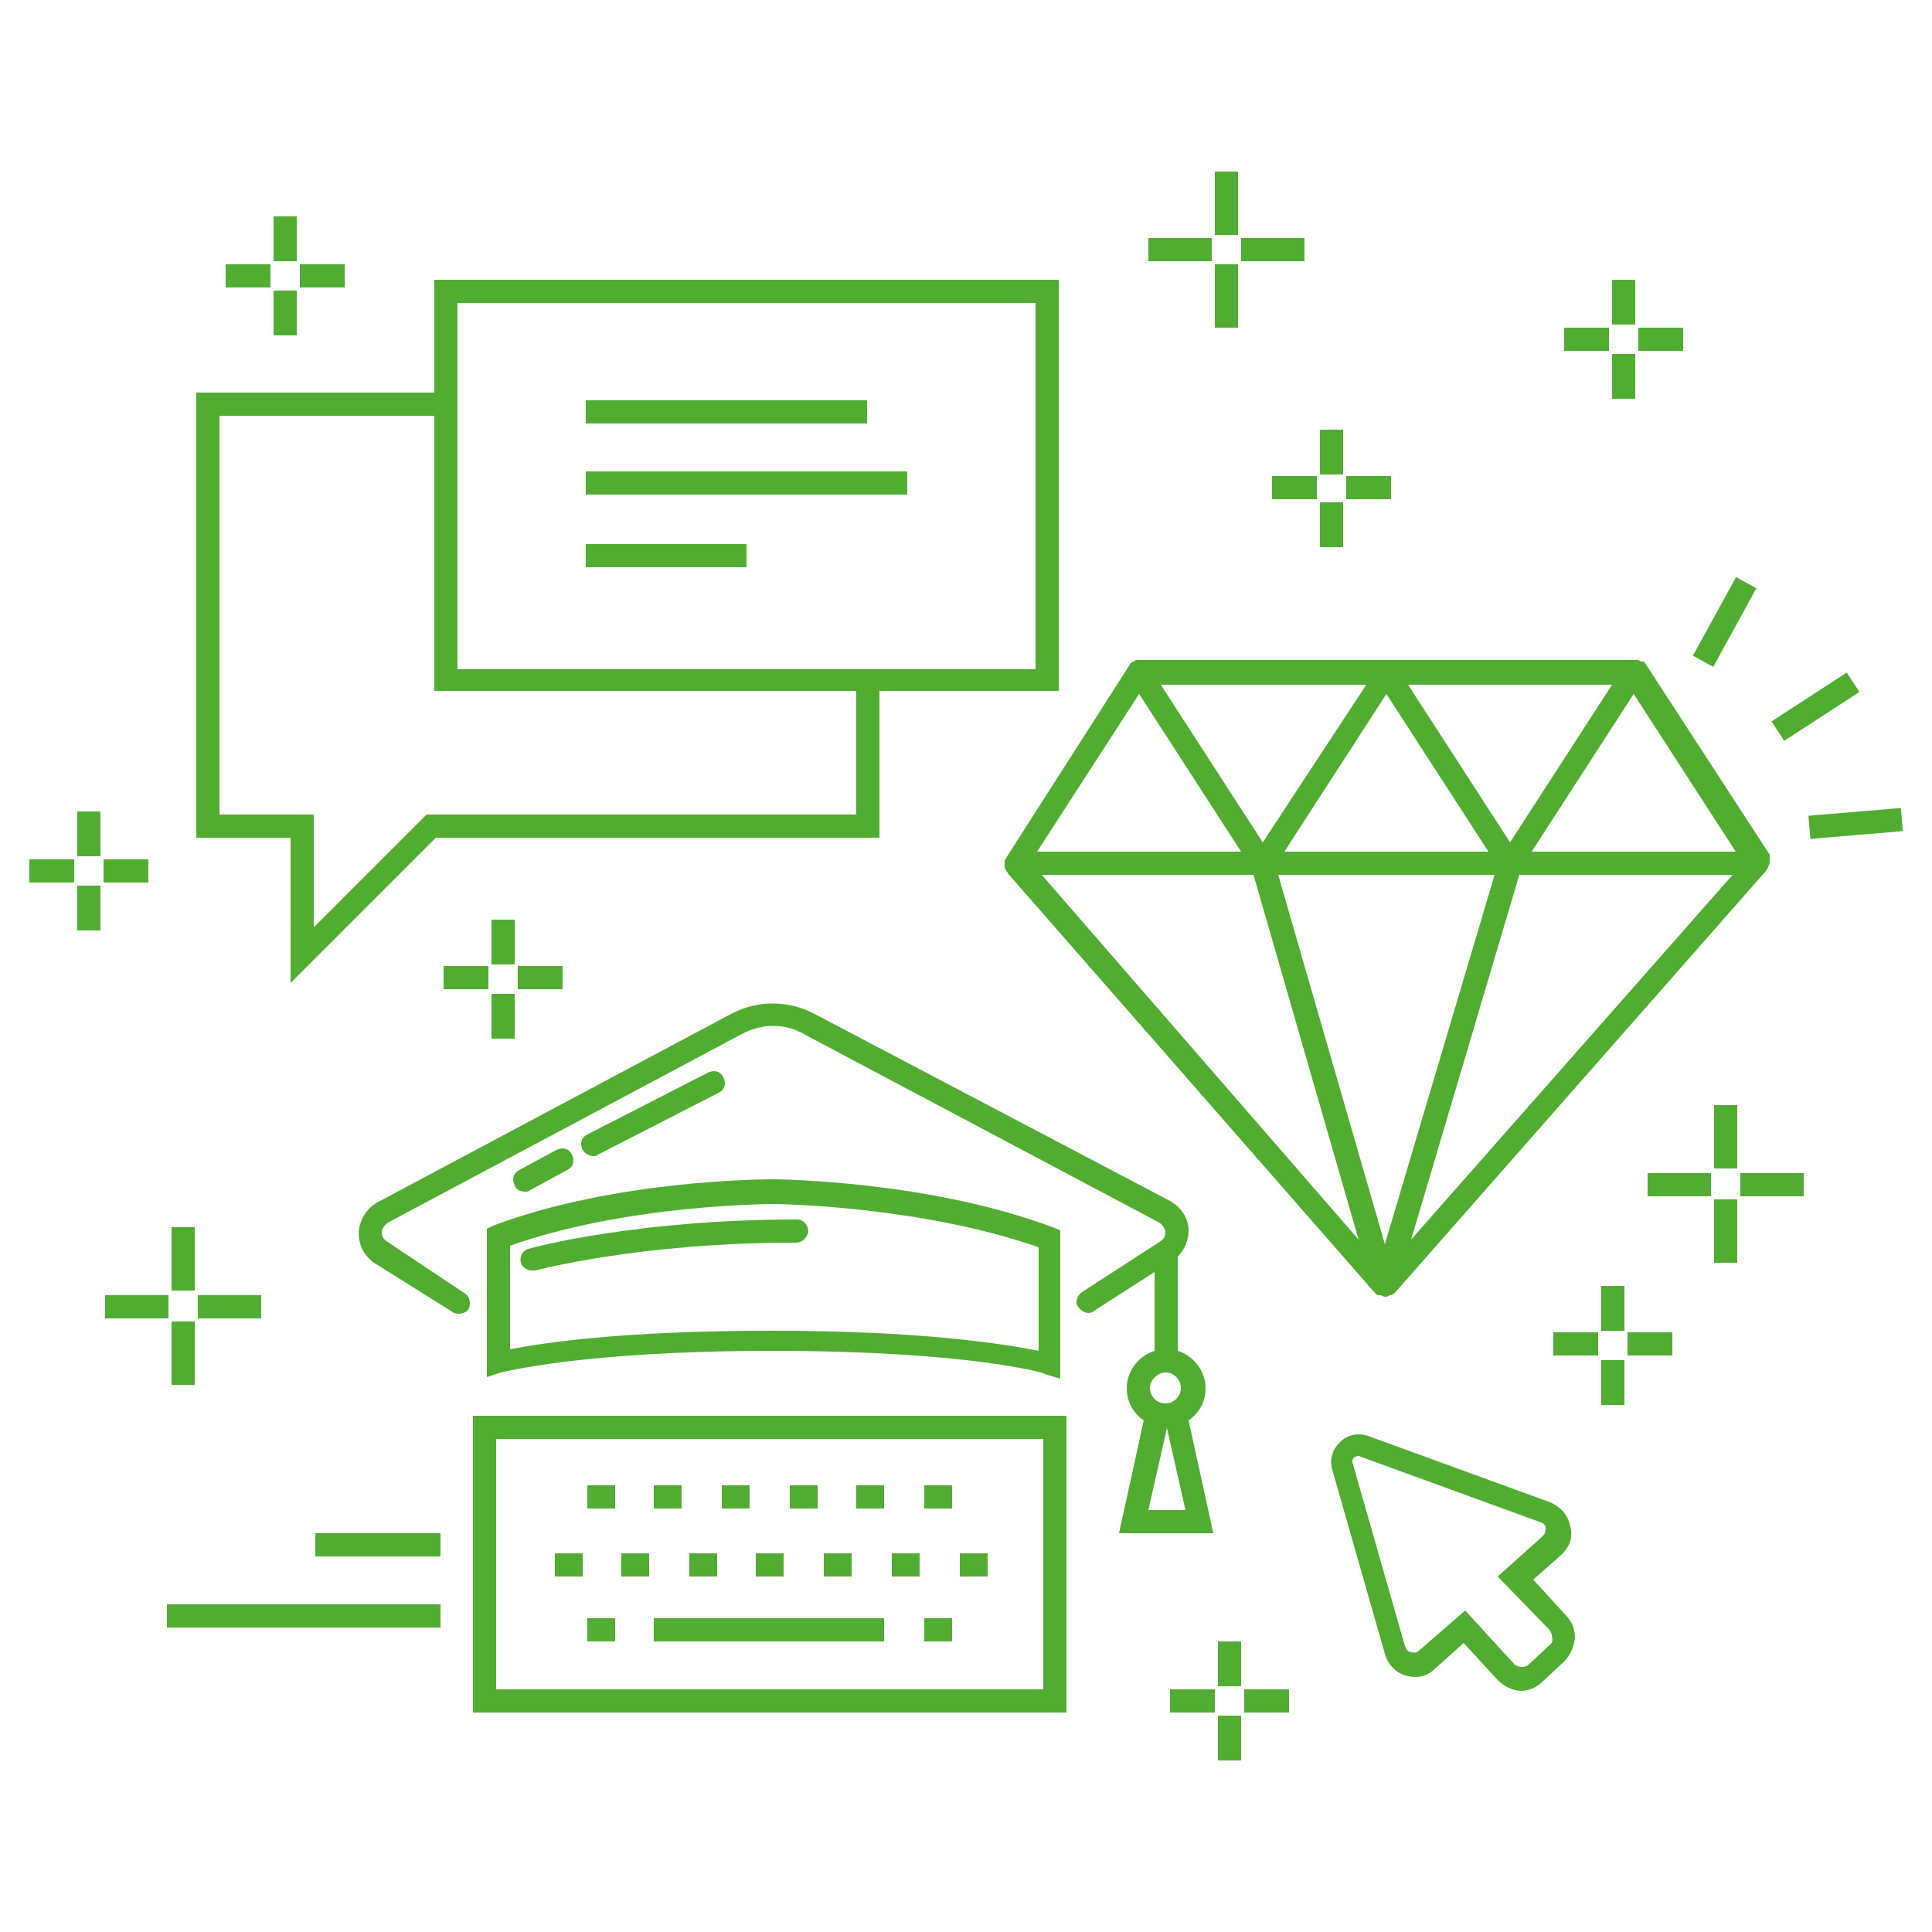 <?xml version="1.0" encoding="utf-8"?>
<!-- Generator: Adobe Illustrator 21.1.0, SVG Export Plug-In . SVG Version: 6.00 Build 0)  -->
<svg version="1.1" id="Layer_1" xmlns="http://www.w3.org/2000/svg" xmlns:xlink="http://www.w3.org/1999/xlink" x="0px" y="0px"
	 viewBox="0 0 125 125" style="enable-background:new 0 0 125 125;" xml:space="preserve">
<style type="text/css">
	.st0{fill:none;}
	.st1{fill:#51AD32;}
</style>
<rect class="st0" width="125" height="125"/>
<g>
	<path class="st1" d="M18.8,63.6l9.4-9.4h28.7v-9.5h11.6V18.1H28.1v7.3H12.7v28.8h6.1V63.6z M29.6,19.6H67v23.7H29.6V19.6z
		 M14.2,52.7V26.9h13.9v17.8h27.3v8H27.6L20.3,60v-7.3H14.2z"/>
	<rect x="37.9" y="25.9" class="st1" width="18.2" height="1.5"/>
	<rect x="37.9" y="30.5" class="st1" width="20.8" height="1.5"/>
	<rect x="37.9" y="35.2" class="st1" width="10.4" height="1.5"/>
</g>
<g>
	<rect x="10.8" y="103.8" class="st1" width="17.7" height="1.5"/>
	<rect x="20.4" y="99.2" class="st1" width="8.1" height="1.5"/>
</g>
<g>
	<path class="st1" d="M30.6,110.8H69V91.6H30.6V110.8z M32.1,93.1h35.4v16.2H32.1V93.1z"/>
	<rect x="38" y="96.1" class="st1" width="1.8" height="1.5"/>
	<rect x="42.3" y="96.1" class="st1" width="1.8" height="1.5"/>
	<rect x="46.7" y="96.1" class="st1" width="1.8" height="1.5"/>
	<rect x="51.1" y="96.1" class="st1" width="1.8" height="1.5"/>
	<rect x="55.4" y="96.1" class="st1" width="1.8" height="1.5"/>
	<rect x="59.8" y="96.1" class="st1" width="1.8" height="1.5"/>
	<rect x="38" y="104.7" class="st1" width="1.8" height="1.5"/>
	<rect x="59.8" y="104.7" class="st1" width="1.8" height="1.5"/>
	<rect x="42.3" y="104.7" class="st1" width="14.9" height="1.5"/>
	<rect x="35.9" y="100.5" class="st1" width="1.8" height="1.5"/>
	<rect x="40.2" y="100.5" class="st1" width="1.8" height="1.5"/>
	<rect x="44.6" y="100.5" class="st1" width="1.8" height="1.5"/>
	<rect x="48.9" y="100.5" class="st1" width="1.8" height="1.5"/>
	<rect x="53.3" y="100.5" class="st1" width="1.8" height="1.5"/>
	<rect x="57.7" y="100.5" class="st1" width="1.8" height="1.5"/>
	<rect x="62.1" y="100.5" class="st1" width="1.8" height="1.5"/>
</g>
<g>
	<path class="st1" d="M99.2,102.2l1.7-1.5c0.6-0.5,0.9-1.2,0.7-1.9c-0.1-0.7-0.6-1.3-1.3-1.6l-11.8-4.3c-0.6-0.2-1.3-0.1-1.8,0.4
		s-0.7,1.1-0.5,1.8l3.4,11.9c0.2,0.7,0.7,1.2,1.3,1.4c0.7,0.2,1.4,0.1,1.9-0.4l1.9-1.7l2.2,2.4c0.4,0.4,1,0.7,1.5,0.7s1-0.2,1.4-0.6
		l1.4-1.3c0.4-0.4,0.6-0.9,0.7-1.5c0-0.6-0.2-1.1-0.6-1.5L99.2,102.2z M100.3,106.4l-1.4,1.3c-0.2,0.2-0.6,0.2-0.9,0l-3.2-3.5
		l-3,2.6c-0.2,0.2-0.4,0.1-0.5,0.1s-0.3-0.1-0.4-0.4l-3.4-11.9c0-0.1,0-0.2,0.1-0.3c0,0,0.1-0.1,0.3-0.1l11.8,4.3
		c0.3,0.1,0.3,0.3,0.3,0.4s0,0.3-0.2,0.5l-2.9,2.6l3.3,3.4c0.1,0.1,0.2,0.3,0.2,0.4C100.5,106.2,100.4,106.3,100.3,106.4"/>
</g>
<g>
	<path class="st1" d="M31.5,79.5v9.6l0.9-0.3c0.1,0,5.2-1.4,17.6-1.4s17.6,1.4,17.6,1.5l1,0.3v-9.6l-0.5-0.2c-8-3-17.7-3.1-18.1-3.1
		c-0.4,0-10.1,0-18.1,3L31.5,79.5z M33,80.6c7.6-2.7,17-2.7,17.1-2.7s9.4,0.1,17.1,2.8v6.7c-2-0.4-7.3-1.3-17.1-1.3
		c-0.1,0-0.3,0-0.4,0c-9.5,0-14.7,0.8-16.7,1.2C33,87.3,33,80.6,33,80.6z"/>
	<path class="st1" d="M51.5,80.4c0.4,0,0.7-0.3,0.8-0.7c0-0.4-0.3-0.8-0.7-0.8c-10.4,0-17.1,1.8-17.4,1.9c-0.4,0.1-0.6,0.5-0.5,0.9
		c0.1,0.3,0.4,0.5,0.7,0.5c0.1,0,0.1,0,0.2,0c0.1,0,6.7-1.8,16.8-1.8C51.4,80.4,51.5,80.4,51.5,80.4"/>
	<path class="st1" d="M78.5,99.2l-1.6-7.3c0.7-0.5,1.1-1.2,1.1-2.1c0-1.1-0.8-2.1-1.8-2.4v-6.1c0.4-0.4,0.7-1,0.7-1.7
		c0-0.8-0.5-1.5-1.2-1.9l-23-12.1c-1.7-0.9-3.7-0.9-5.4,0L24.4,77.8c-0.7,0.4-1.1,1.1-1.2,1.9c0,0.8,0.3,1.5,1,2l5.1,3.2
		c0.1,0.1,0.3,0.1,0.4,0.1c0.2,0,0.5-0.1,0.6-0.3c0.2-0.3,0.1-0.8-0.2-1L25,80.3c-0.3-0.2-0.3-0.5-0.3-0.6s0.1-0.4,0.4-0.6L48,66.9
		c1.3-0.7,2.8-0.7,4,0l23,12.2c0.3,0.2,0.4,0.5,0.4,0.6s0,0.4-0.3,0.6L70,83.6c-0.3,0.2-0.5,0.7-0.2,1c0.2,0.3,0.7,0.5,1,0.2
		l3.9-2.5v5.1c-1,0.3-1.8,1.3-1.8,2.4c0,0.9,0.4,1.6,1.1,2.1l-1.6,7.3H78.5z M75.5,92.4l1.2,5.3h-2.4L75.5,92.4L75.5,92.4z
		 M75.4,88.8c0.6,0,1,0.5,1,1c0,0.6-0.5,1-1,1c-0.6,0-1-0.5-1-1S74.9,88.8,75.4,88.8"/>
	<path class="st1" d="M34,77.1c0.1,0,0.2,0,0.3-0.1l2.4-1.3c0.4-0.2,0.5-0.6,0.3-1s-0.6-0.5-1-0.3l-2.4,1.3c-0.4,0.2-0.5,0.6-0.3,1
		C33.4,77,33.7,77.1,34,77.1"/>
	<path class="st1" d="M38.4,74.8c0.1,0,0.2,0,0.3-0.1l7.8-4c0.4-0.2,0.5-0.6,0.3-1s-0.6-0.5-1-0.3l-7.8,4c-0.4,0.2-0.5,0.6-0.3,1
		C37.9,74.7,38.2,74.8,38.4,74.8"/>
</g>
<g>
	<rect x="11.1" y="79.4" class="st1" width="1.5" height="4.1"/>
	<rect x="11.1" y="85.5" class="st1" width="1.5" height="4.1"/>
	<rect x="12.8" y="83.8" class="st1" width="4.1" height="1.5"/>
	<rect x="6.8" y="83.8" class="st1" width="4.1" height="1.5"/>
</g>
<g>
	<rect x="110.9" y="71.5" class="st1" width="1.5" height="4.1"/>
	<rect x="110.9" y="77.6" class="st1" width="1.5" height="4.1"/>
	<rect x="112.6" y="75.9" class="st1" width="4.1" height="1.5"/>
	<rect x="106.6" y="75.9" class="st1" width="4.1" height="1.5"/>
</g>
<g>
	<rect x="103.6" y="83.2" class="st1" width="1.5" height="2.9"/>
	<rect x="103.6" y="88" class="st1" width="1.5" height="2.9"/>
	<rect x="105.3" y="86.2" class="st1" width="2.9" height="1.5"/>
	<rect x="100.5" y="86.2" class="st1" width="2.9" height="1.5"/>
</g>
<g>
	<rect x="85.4" y="27.8" class="st1" width="1.5" height="2.9"/>
	<rect x="85.4" y="32.5" class="st1" width="1.5" height="2.9"/>
	<rect x="87.1" y="30.8" class="st1" width="2.9" height="1.5"/>
	<rect x="82.3" y="30.8" class="st1" width="2.9" height="1.5"/>
</g>
<g>
	<rect x="17.7" y="14" class="st1" width="1.5" height="2.9"/>
	<rect x="17.7" y="18.8" class="st1" width="1.5" height="2.9"/>
	<rect x="19.4" y="17.1" class="st1" width="2.9" height="1.5"/>
	<rect x="14.6" y="17.1" class="st1" width="2.9" height="1.5"/>
</g>
<g>
	<rect x="31.8" y="59.5" class="st1" width="1.5" height="2.9"/>
	<rect x="31.8" y="64.3" class="st1" width="1.5" height="2.9"/>
	<rect x="33.5" y="62.5" class="st1" width="2.9" height="1.5"/>
	<rect x="28.7" y="62.5" class="st1" width="2.9" height="1.5"/>
</g>
<rect x="78.8" y="106.2" class="st1" width="1.5" height="2.9"/>
<rect x="78.8" y="111" class="st1" width="1.5" height="2.9"/>
<rect x="80.5" y="109.3" class="st1" width="2.9" height="1.5"/>
<rect x="75.7" y="109.3" class="st1" width="2.9" height="1.5"/>
<g>
	<rect x="78.6" y="11.1" class="st1" width="1.5" height="4.1"/>
	<rect x="78.6" y="17.1" class="st1" width="1.5" height="4.1"/>
	<rect x="80.3" y="15.4" class="st1" width="4.1" height="1.5"/>
	<rect x="74.3" y="15.4" class="st1" width="4.1" height="1.5"/>
</g>
<g>
	<rect x="104.3" y="18.1" class="st1" width="1.5" height="2.9"/>
	<rect x="104.3" y="22.9" class="st1" width="1.5" height="2.9"/>
	<rect x="106" y="21.2" class="st1" width="2.9" height="1.5"/>
	<rect x="101.2" y="21.2" class="st1" width="2.9" height="1.5"/>
</g>
<g>
	<rect x="5" y="52.5" class="st1" width="1.5" height="2.9"/>
	<rect x="5" y="57.3" class="st1" width="1.5" height="2.9"/>
	<rect x="6.7" y="55.6" class="st1" width="2.9" height="1.5"/>
	<rect x="1.9" y="55.6" class="st1" width="2.9" height="1.5"/>
</g>
<g>
	<path class="st1" d="M65.1,55.5L65.1,55.5c0,0.1-0.1,0.1-0.1,0.2c0,0.1,0,0.1,0,0.2c0,0,0,0,0,0.1l0,0c0,0.1,0,0.2,0.1,0.3l0,0
		c0,0.1,0.1,0.1,0.1,0.2L89,83.7l0,0c0,0,0.1,0.1,0.2,0.1h0.1c0.1,0,0.2,0.1,0.3,0.1l0,0c0.1,0,0.2,0,0.3-0.1c0,0,0,0,0.1,0
		s0.1-0.1,0.2-0.1l0,0l24.1-27.4c0-0.1,0.1-0.1,0.1-0.2l0,0c0-0.1,0.1-0.2,0.1-0.3l0,0c0,0,0,0,0-0.1s0-0.1,0-0.2v-0.1
		c0,0,0,0,0-0.1l-8-12.3l0,0c-0.1-0.1-0.1-0.2-0.2-0.2l0,0h-0.1c-0.1,0-0.2-0.1-0.2-0.1l0,0H89.7l0,0h-16c0,0,0,0-0.1,0
		s-0.2,0-0.2,0.1h-0.1l0,0c-0.1,0.1-0.2,0.1-0.2,0.2l0,0L65.1,55.5z M73.7,44.9l6.6,10.2H67.1L73.7,44.9z M112.3,55.1H99.1l6.6-10.2
		L112.3,55.1z M83.1,55.1l6.6-10.2l6.6,10.2H83.1z M96.7,56.6l-7.1,23.9l-6.9-23.9H96.7z M81.1,56.6l6.8,23.6L67.4,56.6H81.1z
		 M98.3,56.6h13.8L91.3,80.2L98.3,56.6z M97.7,54.5l-6.6-10.2h13.2L97.7,54.5z M81.7,54.5l-6.6-10.2h13.3L81.7,54.5z"/>
</g>
<g>
	<rect x="114.5" y="45" transform="matrix(0.839 -0.545 0.545 0.839 -5.972 71.321)" class="st1" width="5.8" height="1.5"/>
	
		<rect x="108.7" y="39.5" transform="matrix(0.481 -0.877 0.877 0.481 22.605 118.756)" class="st1" width="5.8" height="1.5"/>
	
		<rect x="117" y="52.5" transform="matrix(0.997 -8.349239e-02 8.349239e-02 0.997 -4.027 10.205)" class="st1" width="6" height="1.5"/>
</g>
</svg>
